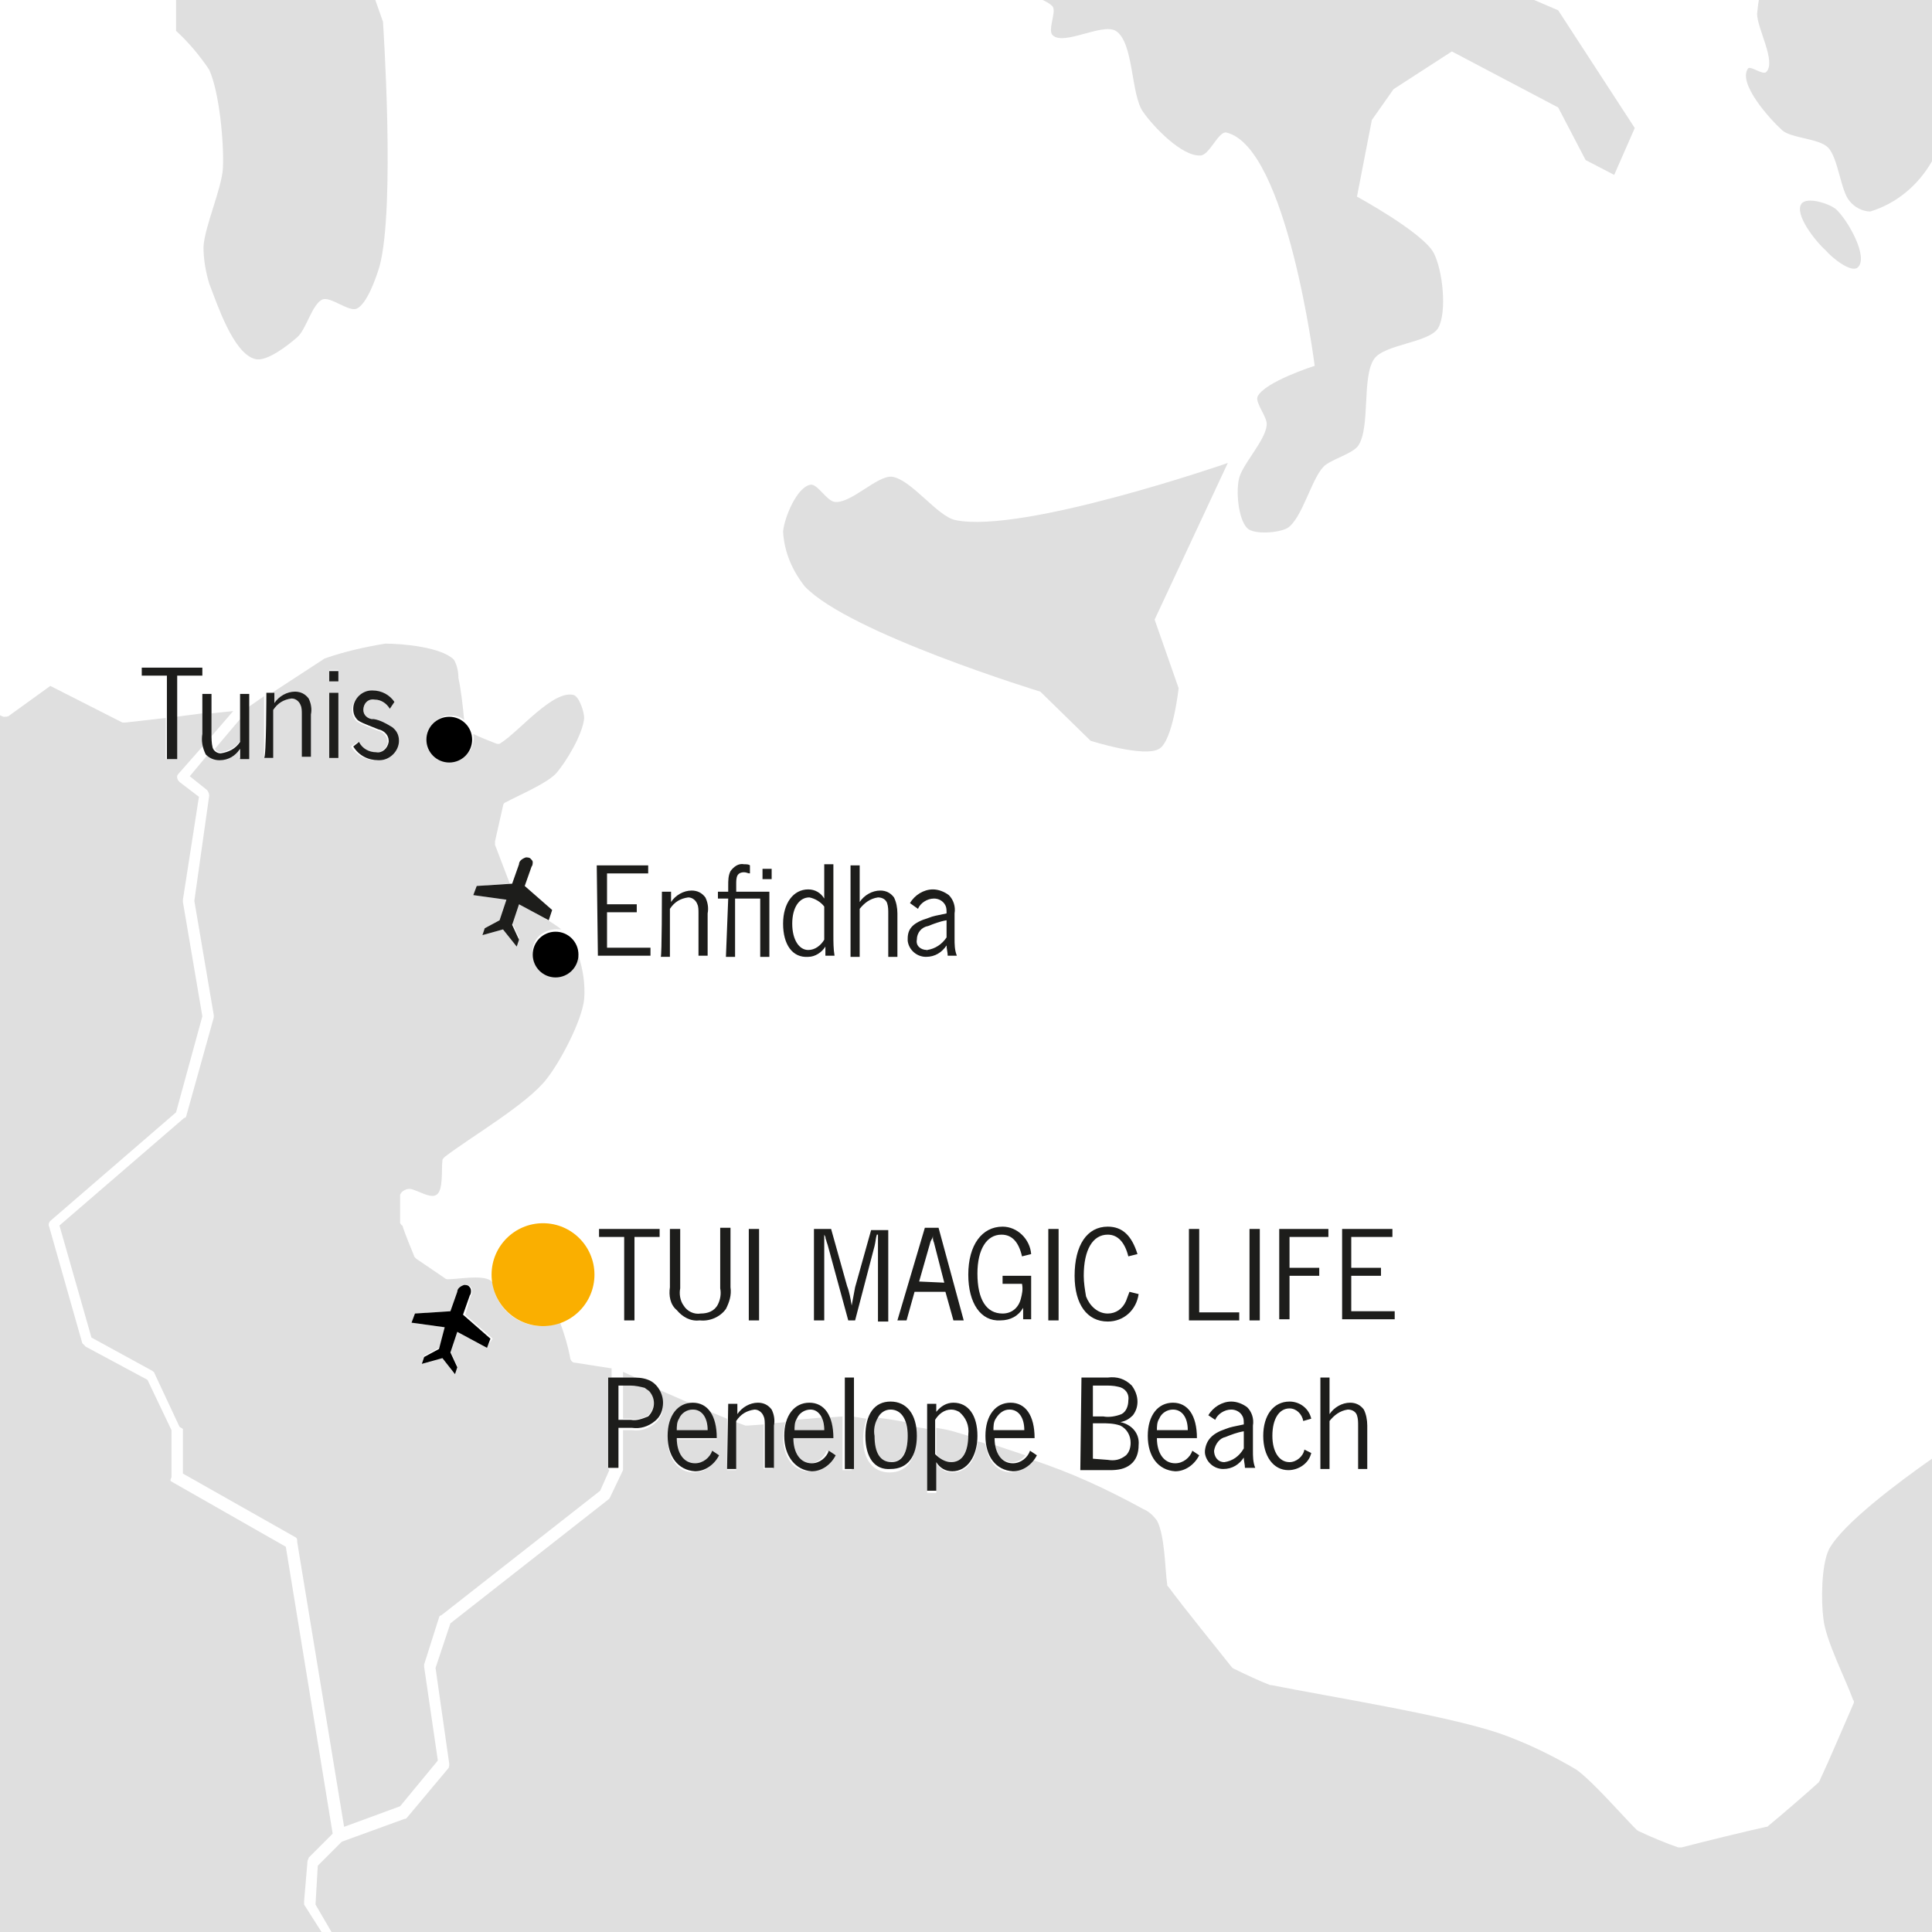 <?xml version="1.0" encoding="utf-8"?>
<!-- Generator: Adobe Illustrator 20.1.0, SVG Export Plug-In . SVG Version: 6.00 Build 0)  -->
<svg version="1.1" id="Ebene_1" xmlns="http://www.w3.org/2000/svg" xmlns:xlink="http://www.w3.org/1999/xlink" x="0px" y="0px"
	 viewBox="0 0 169 169" style="enable-background:new 0 0 169 169;" xml:space="preserve">
<style type="text/css">
	.st0{fill:#DFDFDF;}
	.st1{fill:#1D1D1B;}
	.st2{fill:#FAAF00;}
</style>
<title>ML_Zielgebiete</title>
<path class="st0" d="M162.5,23.4c1-0.9-0.9-4.2-1.9-5.1c-0.6-0.5-2.5-1.1-3-0.5c-0.7,0.9,1.2,3.3,2.1,4.1
	C160.2,22.5,161.9,23.9,162.5,23.4L162.5,23.4z M107.4,40.5L101,54.2l2.1,6c0,0-0.5,4.6-1.7,5.3c-1.3,0.8-6-0.7-6-0.7L91,60.5
	c0,0-16.7-5.1-20.6-9.2c-1.1-1.4-1.8-3-1.9-4.8c0.1-1.2,1.2-3.9,2.4-4.1c0.6-0.1,1.4,1.4,2.1,1.5c1.4,0.2,3.7-2.3,5-2.2
	c1.7,0.2,4,3.5,5.6,3.8C89.5,46.7,107.4,40.5,107.4,40.5L107.4,40.5z M26.8-7.8L31-5.2l2.5,7.1c0,0,1.1,16.2-0.3,21.4
	c-0.3,1-1.1,3.3-2,3.7c-0.7,0.3-2.3-1.1-3-0.8c-0.9,0.4-1.4,2.6-2.2,3.3c-0.8,0.7-2.7,2.2-3.7,1.9c-1.9-0.5-3.3-4.8-4-6.6
	c-0.3-1-0.5-2.1-0.5-3.2c0.1-1.8,1.6-5.1,1.7-6.9c0.1-2.2-0.3-6.6-1.2-8.6c-0.8-1.2-1.8-2.4-2.9-3.4v-4.8l4.4,1.2L26.8-7.8z"/>
<path class="st0" d="M127.2-3H86.9l1.5,2.1c0,0,3.1,0.7,3.7,1.5c0.3,0.5-0.5,2.1,0,2.5c1,0.9,4.3-1.1,5.5-0.4c1.6,1,1.3,5.6,2.4,7.1
	c0.9,1.3,3.4,3.9,5,3.8c0.8,0,1.6-2.2,2.3-2C112.6,12.9,115,32,115,32s-4.4,1.4-5,2.7c-0.2,0.6,0.9,1.8,0.8,2.5
	c-0.1,1.3-2.1,3.4-2.4,4.6c-0.3,1.1-0.1,3.6,0.7,4.4c0.6,0.6,2.8,0.4,3.5,0c1.3-0.8,2.1-4.3,3.2-5.4c0.6-0.6,2.5-1.1,3-1.8
	c1.1-1.6,0.3-6,1.4-7.6c0.9-1.3,4.8-1.4,5.6-2.7c0.8-1.4,0.4-5.1-0.4-6.6c-1-1.8-6.7-4.9-6.7-4.9l1.3-6.7l1.9-2.7l5.1-3.3l9.3,4.9
	l2.4,4.6l2.5,1.3l1.8-4.1l-6.7-10.3L127.2-3z M169-2h-14.8c-0.2,1.1-0.4,2.1-0.5,3.2c0,1.3,1.7,4.2,0.8,5.1
	c-0.3,0.3-1.4-0.6-1.6-0.3c-0.9,1.3,1.9,4.4,3,5.4c0.8,0.7,3.2,0.7,4,1.5c0.9,0.9,1.1,3.8,1.9,4.7c0.4,0.5,1.1,0.9,1.8,0.9
	c2.3-0.7,4.2-2.3,5.4-4.4V-2z M19.3,65.8c0.7-0.1,1.3-0.4,1.7-1v-1.9l-2.2,2.6C18.9,65.7,19.1,65.8,19.3,65.8L19.3,65.8z"/>
<path class="st0" d="M53.2,128.5v-8h0.3l0-0.8l-3.2-0.5c-0.2,0-0.3-0.1-0.4-0.3c-0.2-1.1-0.5-2.1-0.9-3.2c-2.3,0.9-4.9-0.3-5.7-2.6
	c-0.1-0.3-0.2-0.6-0.2-0.9c-0.1-0.1-0.1-0.1-0.2-0.2c-0.8-0.5-2.8-0.1-3.7-0.1c-0.1,0-0.2,0-0.3-0.1l-2.5-1.7
	c-0.1-0.1-0.2-0.2-0.2-0.3c0,0-0.8-1.9-1-2.6c-0.1,0-0.1-0.1-0.2-0.2v-2.5c0.1-0.2,0.2-0.3,0.4-0.4c0.2-0.1,0.3-0.1,0.5-0.1
	c0.6,0.1,1.8,0.9,2.3,0.5c0.6-0.4,0.4-2.3,0.5-3c0-0.1,0.1-0.2,0.2-0.3c2.2-1.7,7.2-4.6,8.9-6.8c1.2-1.5,3.1-5.1,3.3-7
	c0.1-1.3-0.1-2.6-0.5-3.8c-0.2,1.1-1.2,1.8-2.3,1.7c-1.1-0.2-1.8-1.2-1.7-2.3s1.2-1.8,2.3-1.7c0.1,0,0.1,0,0.2,0
	c-1.1-0.9-2.9-1.7-3.8-2.3c0,0,0,0,0,0l-0.5,1.7l0.6,1.3l-0.2,0.6L44,81.3l-1.8,0.5l0.2-0.6l1.3-0.7l0.6-1.8l-2.9-0.4l0.3-0.8
	l2.9-0.2l-1.3-3.4c0-0.1,0-0.2,0-0.3l0.7-3.1c0-0.1,0.1-0.3,0.2-0.3c1.1-0.6,3.5-1.6,4.4-2.5c0.9-1,2.4-3.5,2.5-4.9
	c0-0.5-0.4-1.8-0.9-2c-1.8-0.5-4.8,3.2-6.4,4.2c-0.1,0.1-0.3,0.1-0.5,0c-0.5-0.2-1.3-0.5-1.9-0.8c0.2,1.1-0.5,2.1-1.6,2.3
	c-1.1,0.2-2.1-0.5-2.3-1.6c-0.2-1.1,0.5-2.1,1.6-2.3c0.1,0,0.3,0,0.4,0c0.4,0,0.8,0.1,1.1,0.4c-0.1-1.2-0.3-2.8-0.5-3.7
	c0-0.5-0.1-1.1-0.4-1.6c-1.1-1.1-4.5-1.4-6-1.4c-1.8,0.3-3.6,0.7-5.3,1.3l-4.6,3H24v0.9c0.4-0.6,1.1-1,1.8-1c0.5,0,0.9,0.2,1.2,0.6
	c0.2,0.4,0.3,0.9,0.2,1.4v3.7h-0.8v-3.7c0-0.3,0-0.6-0.1-0.8c-0.1-0.3-0.4-0.6-0.8-0.6c-0.7,0.1-1.2,0.4-1.6,1v4.2h-0.8v-5.4
	l-1.3,0.9L21.7,62v4.3h-0.8v-0.9c-0.4,0.6-1,1-1.8,1c-0.4,0-0.7-0.1-1-0.3l-1.5,1.8l1.5,1.2c0.1,0.1,0.2,0.3,0.2,0.5L17,78.8l1.7,10
	c0,0.1,0,0.1,0,0.2l-2.4,8.6c0,0.1-0.1,0.2-0.2,0.2l-10.9,9.4L8,117l5.3,2.9c0.1,0.1,0.2,0.1,0.2,0.2l2.2,4.7
	c0.1,0.1,0.2,0.1,0.3,0.2v3.9l9.9,5.6c0.1,0.1,0.1,0.2,0.1,0.4l4.1,24.9L35,158l3.3-4l-1.2-8.2c0-0.1,0-0.2,0-0.2l1.3-4.1
	c0-0.1,0.1-0.2,0.2-0.2l13.9-10.9l0.8-1.8L53.2,128.5L53.2,128.5z M29.6,66.3h-0.8v-5.7h0.8V66.3L29.6,66.3z M29.6,59.5h-0.8v-0.9
	h0.8V59.5L29.6,59.5z M32.9,66.5c-0.9,0-1.7-0.4-2.2-1.2l0.6-0.4c0.3,0.6,0.9,0.9,1.5,0.9c0.5,0.1,1-0.3,1.1-0.8c0,0,0-0.1,0-0.1
	c0-0.5-0.4-0.9-0.9-1c-1.5-0.6-1.5-0.6-1.8-0.8c-0.3-0.3-0.4-0.6-0.4-1c0-0.9,0.8-1.6,1.6-1.6c0,0,0.1,0,0.1,0c0.8,0,1.5,0.4,1.9,1
	L34.1,62c-0.3-0.5-0.8-0.8-1.3-0.8c-0.5-0.1-0.9,0.2-1,0.7c-0.1,0.5,0.2,0.9,0.7,1c0.1,0,0.1,0,0.2,0c0.6,0.1,1.1,0.4,1.6,0.7
	c0.4,0.3,0.6,0.7,0.6,1.2c0,0.9-0.8,1.7-1.7,1.7C33,66.5,33,66.5,32.9,66.5L32.9,66.5z M42.6,117.8l-2.6-1.4l-0.6,1.8l0.6,1.3
	l-0.2,0.6l-1.1-1.4l-1.8,0.5l0.2-0.6l1.3-0.7l0.6-1.8l-2.9-0.4l0.3-0.8l3.1-0.2l0.6-1.7c0-0.3,0.3-0.5,0.6-0.6c0.1,0,0.3,0,0.4,0.1
	c0.1,0.1,0.2,0.2,0.2,0.4c0,0.1,0,0.3-0.1,0.4l-0.5,1.7l2.4,2.1L42.6,117.8z M18.5,64.2l0,0.2l1.9-2.2l-1.9,0.2L18.5,64.2L18.5,64.2
	z"/>
<path class="st0" d="M26.6,166.3l0.3-3.5c0-0.1,0.1-0.2,0.1-0.3l2.1-2.1L25,135.3l-10-5.7c-0.2-0.1,0-0.3,0-0.4v-4.1l-2.1-4.4
	l-5.4-2.9c-0.1-0.1-0.2-0.2-0.3-0.3l-2.9-10.2c-0.1-0.2,0-0.4,0.1-0.5l11-9.5l2.3-8.4l-1.7-10c0-0.1,0-0.1,0-0.2l1.4-9l-1.7-1.3
	c-0.2-0.2-0.3-0.5-0.1-0.7c0,0,0,0,0,0l2.2-2.5c0-0.3-0.1-0.7-0.1-1v-1.8l-2.3,0.3v3.7h-0.9v-3.6L11,63.2c-0.1,0-0.2,0-0.3,0L4.4,60
	l-3.6,2.6c-0.1,0.1-0.3,0.1-0.5,0.1L-2,61.7V171h31.4l-2.8-4.4C26.6,166.5,26.6,166.4,26.6,166.3L26.6,166.3z M83.2,127.9
	c0.9,0,1.5-0.9,1.5-2.3c-0.3-0.1-0.7-0.2-1-0.3c-0.6-0.2-1.2-0.3-1.8-0.4v2.3C82.2,127.6,82.7,127.9,83.2,127.9L83.2,127.9z
	 M88.5,127.9c0.5,0,0.9-0.2,1.2-0.6c-0.9-0.3-1.8-0.6-2.7-0.9C87,127.2,87.7,127.9,88.5,127.9z M69.4,125.1h2.7
	c0-0.4-0.1-0.7-0.2-1.1l-2.3,0.2C69.5,124.5,69.4,124.8,69.4,125.1L69.4,125.1z M76.4,125.6c0,1.5,0.5,2.3,1.5,2.3
	c0.9,0,1.5-0.8,1.5-2.3c0-0.4-0.1-0.8-0.2-1.2c-0.9-0.2-1.8-0.3-2.5-0.4C76.5,124.5,76.4,125.1,76.4,125.6L76.4,125.6z"/>
<path class="st0" d="M160,135.5c-0.7,1.4-0.7,4.6-0.5,6.1c0.2,1.9,2,5.4,2.6,7.1c0.1,0.1,0.1,0.2,0,0.4c-0.7,1.6-2.1,4.9-2.9,6.6
	c0,0.1-0.1,0.1-0.1,0.2c-1.1,1-3.3,2.9-4.4,3.8c-0.1,0.1-0.1,0.1-0.2,0.1c-1.8,0.4-5.5,1.3-7.4,1.8c-0.1,0-0.2,0-0.3,0
	c-0.9-0.3-2.6-1-3.4-1.4c-0.1,0-0.1-0.1-0.2-0.1c-1.3-1.3-3.8-4.2-5.3-5.3c-2.2-1.3-4.5-2.4-6.8-3.2c-4.8-1.6-14.9-3.2-19.9-4.2
	c0,0-0.1,0-0.1,0c-0.8-0.3-2.3-1-3.1-1.4c-0.1,0-0.1-0.1-0.2-0.1c-1.9-2.4-3.8-4.7-5.6-7.1c-0.1-0.1-0.1-0.1-0.1-0.2
	c-0.2-1.4-0.2-4.3-0.9-5.6c-0.3-0.4-0.7-0.8-1.2-1c-3.1-1.7-6.3-3.2-9.7-4.3c-0.4,0.6-1.1,1-1.8,1.1c-1.3,0-2.1-1-2.3-2.5
	c-0.2-0.1-0.5-0.2-0.7-0.2c-0.1,1.6-0.9,2.7-2.2,2.7c-0.6,0-1.1-0.3-1.4-0.8v2.6h-0.8v-5.6c-0.3-0.1-0.7-0.1-1.1-0.2
	c0.1,0.4,0.1,0.8,0.1,1.1c0,1.8-0.8,2.9-2.3,2.9c-1.4,0-2.3-1.1-2.3-2.9c0-0.6,0.1-1.2,0.3-1.8c-0.7-0.1-1.2-0.2-1.2-0.2l-0.1,0v4.7
	h-0.8v-4.7l-1.3,0.1c0.2,0.6,0.3,1.2,0.3,1.8h-3.5c0,1.3,0.6,2.2,1.6,2.2c0.7,0,1.3-0.5,1.5-1.1l0.6,0.4c-0.4,0.8-1.2,1.4-2.1,1.4
	c-1.4,0-2.3-1.2-2.3-3c0-0.4,0.1-0.8,0.2-1.3l-1.1,0.1c0,0.1,0,0.2,0,0.3v3.7h-0.8v-3.7c0-0.1,0-0.1,0-0.2l-1.4,0.1
	c-0.1,0-0.2,0-0.2,0l-0.8-0.3v4.2h-0.8v-4.5l-1.7-0.7c0.6,0.7,0.8,1.6,0.8,2.5h-3.5c0,1.3,0.6,2.2,1.6,2.2c0.7,0,1.3-0.5,1.5-1.1
	l0.5,0.4c-0.4,0.8-1.2,1.4-2.1,1.4c-1.4,0-2.3-1.2-2.3-3c0-1.8,0.9-2.9,2.2-2.9c0,0,0.1,0,0.1,0l-3.2-1.4c0.3,0.4,0.5,0.9,0.5,1.4
	c0,0.6-0.2,1.2-0.7,1.6c-0.6,0.5-1.3,0.7-2,0.6h-0.8l0,3.3c0,0.1,0,0.2,0,0.2l-1.1,2.3c0,0.1-0.1,0.1-0.1,0.2l-13.9,10.9l-1.3,3.9
	l1.2,8.4c0,0.1,0,0.3-0.1,0.4l-3.6,4.3c-0.1,0.1-0.1,0.1-0.2,0.1l-5.5,2l-2.1,2.1l-0.2,3.4l2.1,3.6H169v-42.6
	C166,129.7,161.2,133.3,160,135.5L160,135.5z M54.5,120.5h0.7c0.1,0,0.3,0,0.4,0l-1.1-0.5L54.5,120.5z"/>
<path class="st0" d="M56.7,123.8c0.6-0.6,0.7-1.5,0.1-2.2c-0.1-0.1-0.3-0.2-0.4-0.3c-0.4-0.1-0.8-0.2-1.3-0.2h-0.6l0,3h0.7
	C55.7,124.2,56.3,124.1,56.7,123.8L56.7,123.8z M59.4,124.1c-0.2,0.3-0.2,0.7-0.2,1h2.7c0-1.1-0.5-1.8-1.3-1.8
	C60.1,123.3,59.6,123.6,59.4,124.1L59.4,124.1z"/>
<path class="st1" d="M14.6,59.1h-2.2v-0.7h5.3v0.7h-2.2v7.3h-0.9V59.1z M17.7,64.2v-3.5h0.8v3.5c0,0.4,0,0.8,0.1,1.2
	c0.1,0.3,0.4,0.5,0.7,0.5c0.7-0.1,1.3-0.4,1.7-1v-4.2h0.8v5.7H21v-0.9c-0.4,0.6-1,1-1.8,1c-0.5,0-0.9-0.2-1.2-0.5
	C17.7,65.4,17.6,64.8,17.7,64.2L17.7,64.2z M23.3,60.6H24v0.9c0.4-0.6,1.1-1,1.8-1c0.5,0,0.9,0.2,1.2,0.6c0.2,0.4,0.3,0.9,0.2,1.4
	v3.7h-0.8v-3.7c0-0.3,0-0.6-0.1-0.8c-0.1-0.3-0.4-0.6-0.8-0.6c-0.7,0.1-1.2,0.4-1.6,1v4.2h-0.8C23.3,66.3,23.3,60.6,23.3,60.6z
	 M28.8,58.7h0.8v0.9h-0.8V58.7z M28.8,60.6h0.8v5.7h-0.8V60.6L28.8,60.6z M31.4,64.9c0.3,0.6,0.9,0.9,1.5,0.9c0.5,0.1,1-0.3,1.1-0.9
	c0,0,0,0,0-0.1c0-0.5-0.4-0.9-0.9-1c-1.5-0.6-1.5-0.6-1.8-0.8c-0.3-0.3-0.4-0.6-0.4-1c0-0.9,0.8-1.6,1.6-1.6c0,0,0.1,0,0.1,0
	c0.8,0,1.5,0.4,1.9,1L34.1,62c-0.3-0.5-0.8-0.8-1.3-0.8c-0.5-0.1-0.9,0.2-1,0.7c-0.1,0.5,0.2,0.9,0.7,1c0.1,0,0.1,0,0.2,0
	c0.6,0.1,1.1,0.4,1.6,0.7c0.4,0.3,0.6,0.7,0.6,1.2c0,0.9-0.8,1.7-1.7,1.7c0,0-0.1,0-0.1,0c-0.9,0-1.7-0.4-2.2-1.2L31.4,64.9z
	 M52.2,75.7h4.5v0.7h-3.6v2.7h2.6v0.7h-2.6v3.1h3.8v0.7h-4.6L52.2,75.7L52.2,75.7z M57.9,78h0.8v0.9c0.4-0.6,1.1-1,1.8-1
	c0.5,0,0.9,0.2,1.2,0.6c0.2,0.4,0.3,0.9,0.2,1.4v3.7h-0.8v-3.7c0-0.3,0-0.6-0.1-0.8c-0.1-0.3-0.4-0.6-0.8-0.6
	c-0.7,0.1-1.2,0.4-1.6,1v4.2h-0.8C57.9,83.7,57.9,78,57.9,78z M63.7,78.6h-0.9V78h0.9v-0.5c0-0.5,0-0.9,0.2-1.3
	c0.3-0.4,0.7-0.7,1.2-0.6c0.2,0,0.4,0,0.5,0.1v0.7c-0.2,0-0.3-0.1-0.5-0.1c-0.3,0-0.5,0.1-0.6,0.3c-0.1,0.2-0.1,0.5-0.1,0.7V78h2.9
	v5.7h-0.8v-5.1h-2.2v5.1h-0.8L63.7,78.6L63.7,78.6z M66.7,76h0.8v0.9h-0.8V76z M68.5,80.8c0-1.8,0.9-3,2.2-3c0.6,0,1.1,0.3,1.4,0.8
	v-3h0.8v6.2c0,0.6,0,1.2,0.1,1.8h-0.8c0-0.1,0-0.1,0-0.3c0-0.1,0-0.2,0-0.3l0-0.2c-0.3,0.5-0.9,0.9-1.5,0.9
	C69.3,83.8,68.5,82.6,68.5,80.8L68.5,80.8z M72.1,82.2v-2.9c-0.3-0.4-0.8-0.7-1.3-0.8c-0.9,0-1.5,0.9-1.5,2.3c0,1.4,0.6,2.3,1.4,2.3
	C71.3,83.1,71.8,82.7,72.1,82.2L72.1,82.2z M74.4,75.7h0.8v3.2c0.4-0.6,1.1-1,1.8-1c0.5,0,0.9,0.2,1.2,0.6c0.2,0.4,0.3,0.9,0.3,1.4
	v3.8h-0.8v-3.8c0-0.3,0-0.6-0.1-0.9c-0.1-0.3-0.4-0.5-0.8-0.5c-0.7,0.1-1.2,0.5-1.6,1v4.2h-0.8L74.4,75.7L74.4,75.7z M81.2,80.3
	c0.5-0.2,0.7-0.2,1.6-0.4c0-0.3,0-0.5-0.1-0.7c-0.2-0.4-0.6-0.6-1-0.6c-0.6,0-1.2,0.4-1.4,0.9L79.6,79c0.4-0.7,1.2-1.2,2-1.2
	c0.5,0,1,0.2,1.4,0.5c0.4,0.4,0.6,1,0.5,1.6v2.2c0,0.5,0,1,0.2,1.5h-0.8c0-0.3-0.1-0.6-0.1-0.9c-0.4,0.6-1,1-1.8,1
	c-0.8,0-1.5-0.6-1.6-1.4c0-0.1,0-0.1,0-0.2C79.4,81.2,79.9,80.7,81.2,80.3L81.2,80.3z M81.1,83.1c0.7-0.1,1.3-0.5,1.7-1.1v-1.5
	c-0.6,0.1-1.1,0.3-1.6,0.5c-0.6,0.1-1,0.6-1,1.2C80.1,82.7,80.5,83.1,81.1,83.1C81,83.2,81.1,83.2,81.1,83.1L81.1,83.1z M44.3,78.7
	l-2.9-0.4l0.3-0.8l3.1-0.2l0.6-1.7c0-0.3,0.3-0.5,0.6-0.6c0.1,0,0.3,0,0.4,0.1c0.1,0.1,0.2,0.2,0.2,0.3c0,0.1,0,0.3-0.1,0.4
	l-0.6,1.7l2.4,2.1L48,80.5l-2.6-1.4l-0.6,1.8l0.6,1.3l-0.2,0.6L44,81.3l-1.8,0.5l0.2-0.6l1.3-0.7L44.3,78.7z"/>
<path d="M38.9,116.1l-2.9-0.4l0.3-0.8l3.1-0.2l0.6-1.7c0-0.3,0.3-0.5,0.6-0.6c0.1,0,0.3,0,0.4,0.1c0.1,0.1,0.2,0.2,0.2,0.4
	c0,0.1,0,0.3-0.1,0.4l-0.6,1.7l2.4,2.1l-0.3,0.8l-2.6-1.4l-0.6,1.8l0.6,1.3l-0.2,0.6l-1.1-1.4l-1.8,0.5l0.2-0.6l1.3-0.7L38.9,116.1z
	"/>
<circle class="st2" cx="47.5" cy="111.5" r="4.5"/>
<circle cx="39.3" cy="64.7" r="2"/>
<circle cx="48.6" cy="83.5" r="2"/>
<path class="st1" d="M54.6,108.2h-2.2v-0.7h5.3v0.7h-2.2v7.3h-0.9V108.2z M58.6,112.6v-5.1h0.9v5.2c-0.1,0.5,0,1.1,0.3,1.5
	c0.3,0.5,0.9,0.8,1.5,0.7c0.6,0,1.2-0.2,1.5-0.8c0.2-0.4,0.3-0.9,0.2-1.4v-5.3h0.9v5.2c0.1,0.7-0.1,1.3-0.4,1.9
	c-0.5,0.7-1.4,1.1-2.3,1c-0.8,0.1-1.5-0.3-2-0.9C58.6,114.1,58.5,113.3,58.6,112.6L58.6,112.6z M65.5,107.5h0.9v8h-0.9V107.5z
	 M71.2,107.5h1.5l1.4,5c0.2,0.5,0.3,1.1,0.4,1.7c0.1-0.5,0.2-1.1,0.3-1.6l1.4-5h1.5v8h-0.9V108h-0.1c-0.1,0.3-0.1,0.6-0.2,1
	l-1.7,6.5h-0.6l-1.8-6.6l-0.1-0.3c0-0.1-0.1-0.2-0.1-0.4l-0.1-0.2c0,0.1,0,0.2,0,0.3l0,0.3c0,0.2,0,0.3,0,0.4v6.5h-0.9L71.2,107.5
	L71.2,107.5z M80.9,107.4h1.2l2.2,8.1h-0.9l-0.7-2.5h-2.7l-0.7,2.5h-0.8L80.9,107.4z M82.6,112.2l-0.9-3.5c-0.1-0.2-0.1-0.4-0.1-0.7
	c0,0.1,0,0.3-0.1,0.4l-0.1,0.2l-1,3.5L82.6,112.2L82.6,112.2z M84.7,111.5c0-2.6,1.2-4.2,3-4.2c1.3,0,2.4,1.1,2.5,2.4l-0.8,0.2
	c-0.3-1.3-0.9-1.9-1.8-1.9c-1.3,0-2.1,1.3-2.1,3.4c0,2.3,0.8,3.5,2.2,3.5c0.8,0,1.4-0.5,1.6-1.3c0.1-0.4,0.2-0.8,0.1-1.3h-1.7v-0.7
	h2.5v3.8h-0.7v-1c-0.4,0.7-1.1,1.1-2,1.1C85.8,115.6,84.7,114,84.7,111.5L84.7,111.5z M91.7,107.5h0.9v8h-0.9L91.7,107.5L91.7,107.5
	z M96.9,114.9c0.7,0,1.3-0.4,1.6-1.1c0.1-0.3,0.2-0.5,0.3-0.8l0.8,0.2c-0.2,1.4-1.3,2.4-2.7,2.4c-1.8,0-2.9-1.5-2.9-4
	c0-2.7,1.1-4.3,2.9-4.3c1.3,0,2.1,0.8,2.6,2.4l-0.8,0.2c-0.3-1.2-0.9-1.9-1.8-1.9c-1.3,0-2.1,1.3-2.1,3.6c0,0.6,0.1,1.2,0.2,1.8
	C95.3,114.2,96,114.9,96.9,114.9L96.9,114.9z M104,107.5h0.9v7.3h3.5v0.7H104L104,107.5L104,107.5z M109.3,107.5h0.9v8h-0.9
	L109.3,107.5L109.3,107.5z M111.9,107.5h4.3v0.7h-3.4v2.7h2.6v0.7h-2.6v3.8h-0.9L111.9,107.5L111.9,107.5z M117.4,107.5h4.4v0.7
	h-3.6v2.7h2.6v0.7h-2.6v3.1h3.8v0.7h-4.6L117.4,107.5L117.4,107.5z M53.2,120.5h2c0.5,0,1,0,1.5,0.2c0.8,0.3,1.3,1.2,1.3,2
	c0,0.6-0.2,1.2-0.7,1.6c-0.6,0.5-1.3,0.7-2,0.6h-1.2v3.5h-0.9L53.2,120.5L53.2,120.5z M55.2,124.2c0.5,0.1,1-0.1,1.5-0.3
	c0.6-0.6,0.7-1.5,0.1-2.2c-0.1-0.1-0.3-0.2-0.4-0.3c-0.4-0.1-0.8-0.2-1.3-0.2h-1v3L55.2,124.2L55.2,124.2z M58.4,125.6
	c0-1.8,0.9-2.9,2.2-2.9c1.3,0,2.1,1.1,2.1,3.1h-3.5c0,1.3,0.6,2.2,1.6,2.2c0.7,0,1.3-0.5,1.5-1.1l0.6,0.4c-0.4,0.8-1.2,1.4-2.1,1.4
	C59.3,128.6,58.4,127.4,58.4,125.6L58.4,125.6z M61.9,125.1c0-1.1-0.5-1.8-1.3-1.8c-0.5,0-1,0.3-1.2,0.8c-0.2,0.3-0.2,0.7-0.2,1
	L61.9,125.1L61.9,125.1z M63.7,122.8h0.8v0.9c0.4-0.6,1.1-1,1.8-1c0.5,0,0.9,0.2,1.2,0.6c0.2,0.4,0.3,0.9,0.2,1.4v3.7h-0.8v-3.7
	c0-0.3,0-0.6-0.1-0.8c-0.1-0.3-0.4-0.6-0.8-0.6c-0.7,0.1-1.2,0.4-1.6,1v4.2h-0.8L63.7,122.8L63.7,122.8z M68.6,125.6
	c0-1.8,0.9-2.9,2.2-2.9c1.3,0,2.1,1.1,2.1,3.1h-3.5c0,1.3,0.6,2.2,1.6,2.2c0.7,0,1.3-0.5,1.5-1.1l0.6,0.4c-0.4,0.8-1.2,1.4-2.1,1.4
	C69.6,128.6,68.6,127.4,68.6,125.6L68.6,125.6z M72.1,125.1c0-1.1-0.5-1.8-1.2-1.8c-0.5,0-1,0.3-1.2,0.8c-0.2,0.3-0.2,0.7-0.2,1
	L72.1,125.1L72.1,125.1z M73.9,120.5h0.8v8h-0.8V120.5z M75.7,125.6c0-1.9,0.8-3,2.2-3c1.4,0,2.3,1.1,2.3,3c0,1.8-0.8,2.9-2.3,2.9
	C76.5,128.6,75.7,127.5,75.7,125.6L75.7,125.6z M79.4,125.6c0-1.5-0.6-2.3-1.5-2.3c-0.5,0-0.9,0.3-1.1,0.7c-0.3,0.5-0.4,1.1-0.3,1.6
	c0,1.5,0.5,2.3,1.5,2.3C78.9,127.9,79.4,127.1,79.4,125.6L79.4,125.6z M81.9,130.4h-0.8v-7.6h0.8v0.7c0.4-0.5,0.9-0.8,1.5-0.8
	c1.3,0,2.1,1.1,2.1,2.9c0,1.8-0.9,3.1-2.2,3.1c-0.6,0-1.1-0.3-1.4-0.8L81.9,130.4L81.9,130.4z M83.2,127.9c1,0,1.5-0.9,1.5-2.4
	c0.1-0.8-0.2-1.5-0.8-2c-0.2-0.1-0.4-0.2-0.7-0.2c-0.6,0-1.1,0.4-1.4,0.9v3C82.2,127.6,82.7,127.9,83.2,127.9L83.2,127.9z
	 M86.2,125.6c0-1.8,0.9-2.9,2.2-2.9c1.3,0,2.1,1.1,2.1,3.1H87c0,1.3,0.6,2.2,1.6,2.2c0.7,0,1.3-0.5,1.5-1.1l0.6,0.4
	c-0.4,0.8-1.2,1.4-2.1,1.4C87.1,128.6,86.2,127.4,86.2,125.6L86.2,125.6z M89.6,125.1c0-1.1-0.5-1.8-1.3-1.8c-0.5,0-0.9,0.3-1.2,0.8
	c-0.2,0.3-0.2,0.7-0.2,1L89.6,125.1L89.6,125.1z M94.6,120.5h2.3c0.8-0.1,1.5,0.1,2.1,0.7c0.3,0.4,0.5,0.9,0.5,1.4
	c0,0.4-0.1,0.8-0.4,1.2c-0.3,0.3-0.6,0.5-1.1,0.6c1,0.2,1.7,1,1.6,2c0,0.7-0.2,1.3-0.7,1.7c-0.5,0.4-1.1,0.5-1.8,0.5h-2.6
	L94.6,120.5L94.6,120.5z M96.5,123.9c0.5,0.1,1.1,0,1.6-0.2c0.4-0.2,0.6-0.7,0.6-1.2c0.1-0.6-0.3-1.1-0.9-1.2
	c-0.4-0.1-0.8-0.1-1.2-0.1h-1v2.7L96.5,123.9L96.5,123.9z M96.9,127.7c0.6,0.1,1.1,0,1.6-0.4c0.3-0.3,0.4-0.7,0.4-1.1
	c0-0.6-0.3-1.2-0.9-1.5c-0.6-0.2-1.1-0.2-1.7-0.2h-0.7v3.1L96.9,127.7L96.9,127.7z M100.4,125.6c0-1.8,0.9-2.9,2.2-2.9
	c1.3,0,2.1,1.1,2.1,3.1h-3.5c0,1.3,0.6,2.2,1.6,2.2c0.7,0,1.3-0.5,1.5-1.1l0.6,0.4c-0.4,0.8-1.2,1.4-2.1,1.4
	C101.3,128.6,100.4,127.4,100.4,125.6L100.4,125.6z M103.9,125.1c0-1.1-0.5-1.8-1.3-1.8c-0.5,0-1,0.3-1.2,0.8
	c-0.2,0.3-0.2,0.7-0.2,1L103.9,125.1L103.9,125.1z M107.2,125c0.5-0.2,0.7-0.2,1.6-0.4c0-0.3,0-0.5-0.1-0.7c-0.2-0.4-0.6-0.6-1-0.6
	c-0.6,0-1.2,0.4-1.4,0.9l-0.6-0.4c0.4-0.7,1.2-1.2,2-1.2c0.5,0,1,0.2,1.4,0.5c0.4,0.4,0.6,1,0.5,1.6v2.2c0,0.5,0,1,0.2,1.5h-0.9
	c0-0.3-0.1-0.6-0.1-0.9c-0.4,0.6-1,1-1.8,1c-0.8,0-1.5-0.6-1.6-1.4c0-0.1,0-0.1,0-0.2C105.5,126,106,125.4,107.2,125L107.2,125z
	 M107.1,127.9c0.7-0.1,1.3-0.5,1.7-1.2v-1.5c-0.6,0.1-1.1,0.3-1.6,0.5c-0.5,0.1-0.9,0.6-1,1.2C106.2,127.4,106.5,127.9,107.1,127.9
	C107.1,127.9,107.1,127.9,107.1,127.9L107.1,127.9z M110.5,125.6c0-1.8,0.9-3,2.3-3c0.9,0,1.7,0.6,1.9,1.5l-0.7,0.2
	c-0.1-0.6-0.6-1.1-1.2-1.1c-0.9,0-1.5,0.9-1.5,2.4c0,1.4,0.6,2.3,1.5,2.3c0.6,0,1.2-0.5,1.3-1.1l0.6,0.3c-0.2,0.9-1.1,1.5-2,1.5
	C111.4,128.6,110.5,127.4,110.5,125.6L110.5,125.6z M115.5,120.5h0.8v3.2c0.4-0.6,1.1-1,1.8-1c0.5,0,0.9,0.2,1.2,0.6
	c0.2,0.4,0.3,0.9,0.3,1.4v3.8h-0.8v-3.8c0-0.3,0-0.6-0.1-0.9c-0.1-0.3-0.4-0.5-0.8-0.5c-0.7,0.1-1.2,0.5-1.6,1v4.2h-0.8L115.5,120.5
	L115.5,120.5z"/>
</svg>
